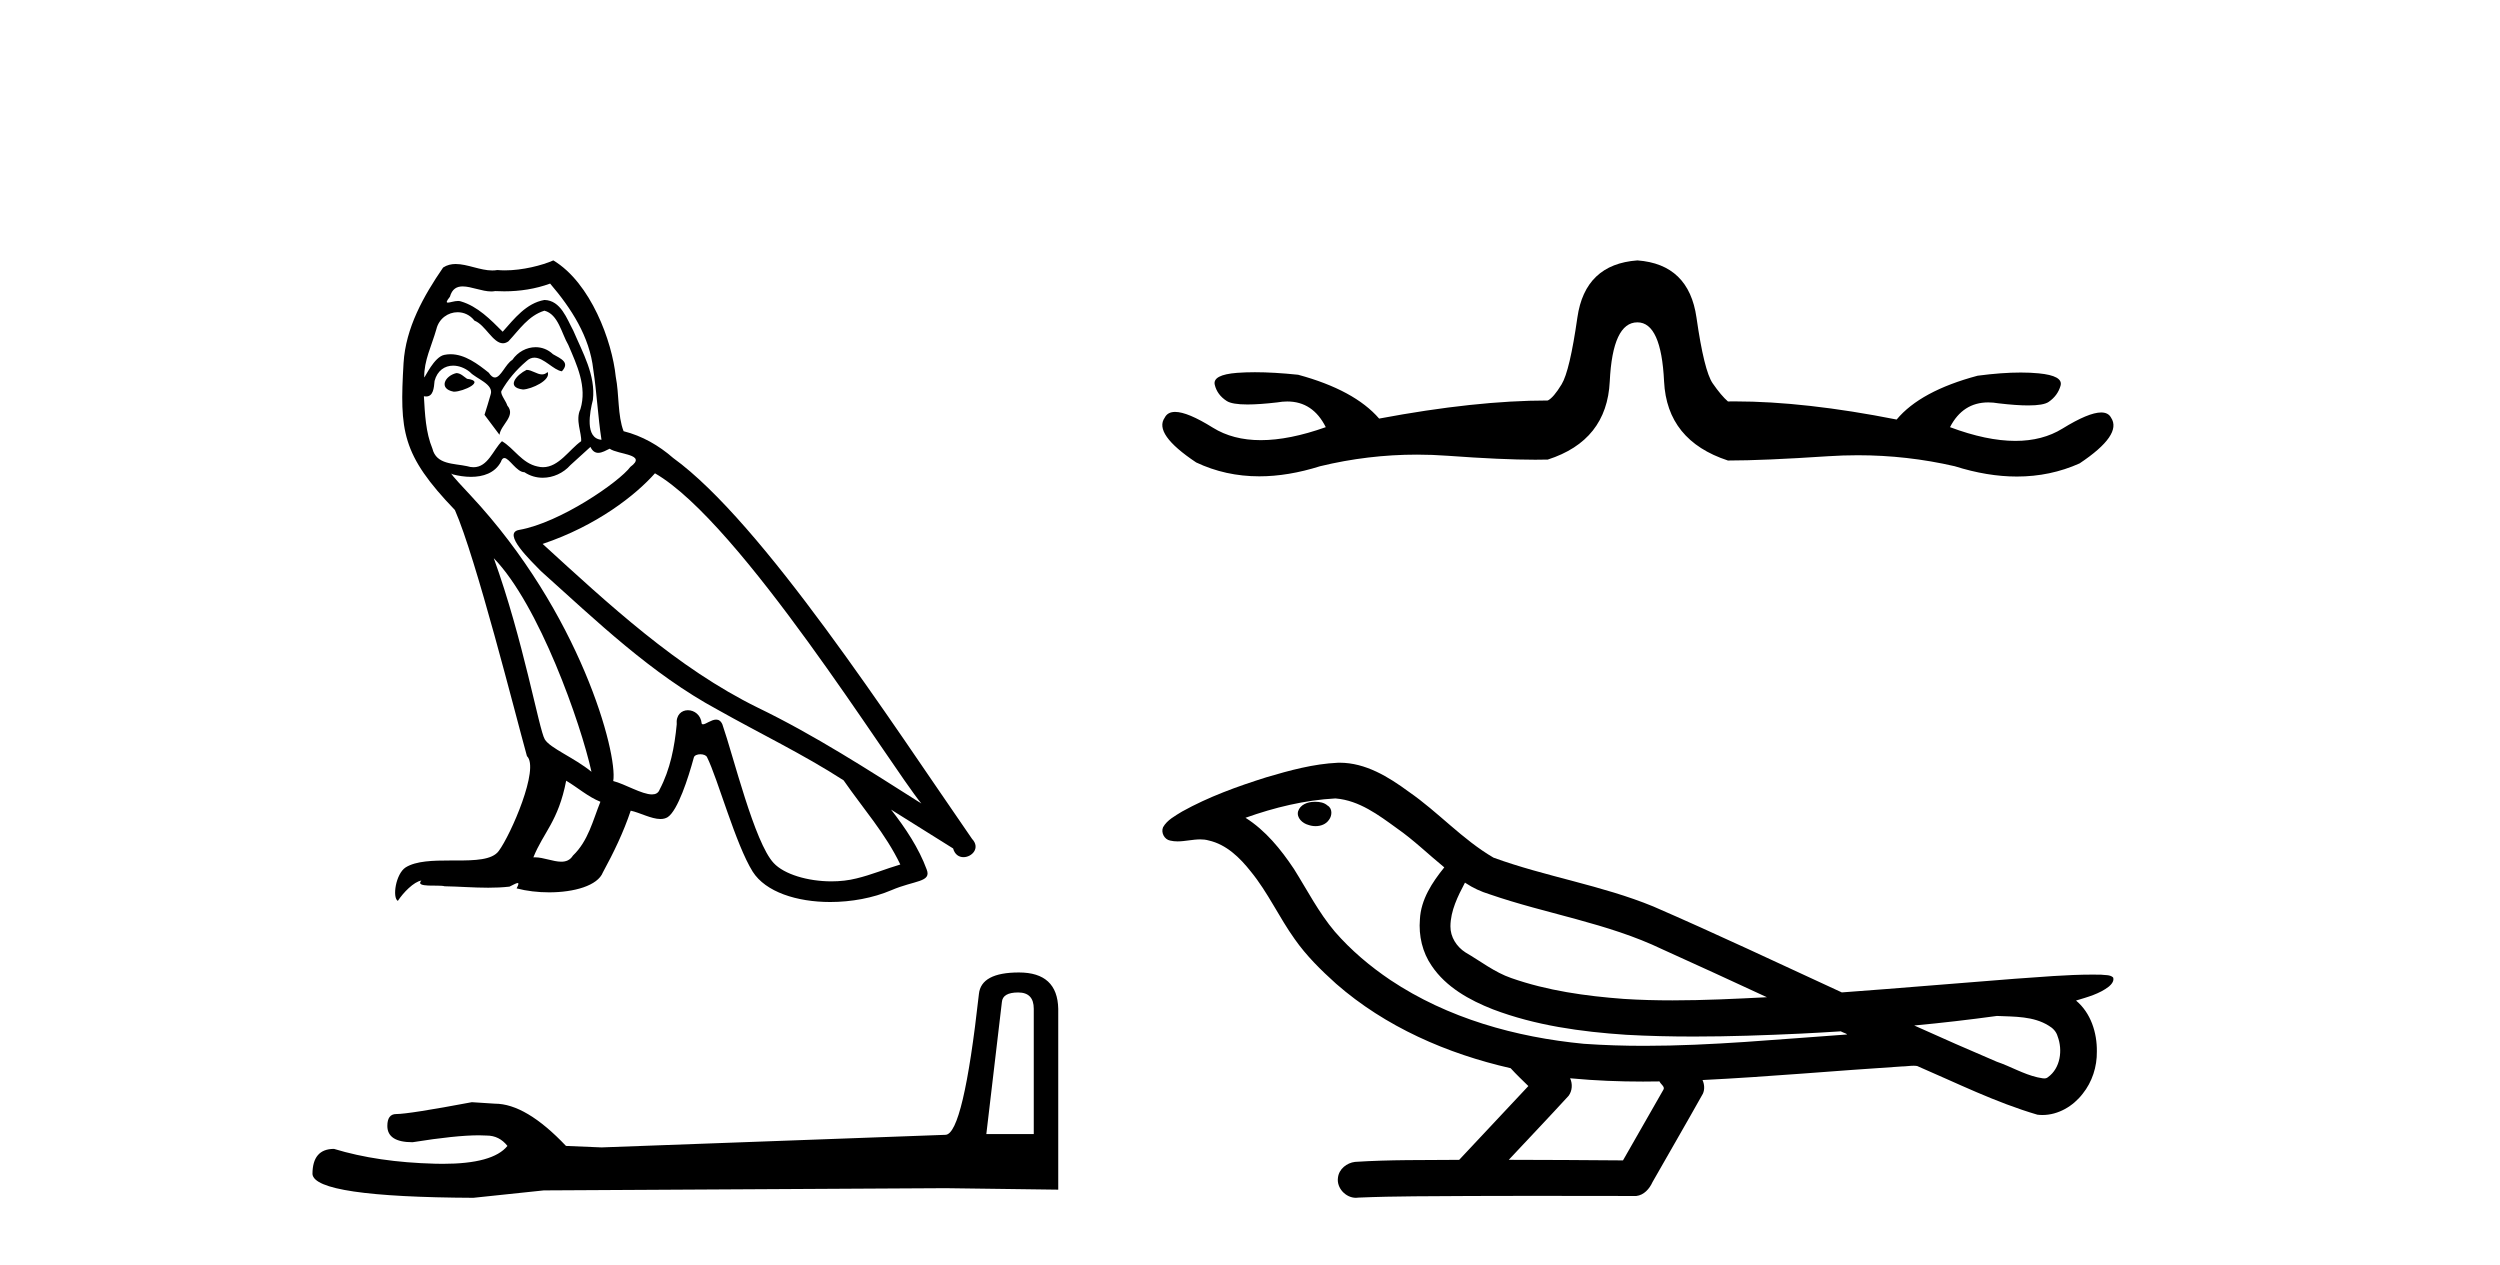 <?xml version='1.0' encoding='UTF-8' standalone='yes'?><svg xmlns='http://www.w3.org/2000/svg' xmlns:xlink='http://www.w3.org/1999/xlink' width='81.0' height='41.0' ><path d='M 17.061 11.984 C 16.749 12.134 16.368 12.55 16.946 12.62 C 17.223 12.608 17.859 12.319 17.743 12.053 L 17.743 12.053 C 17.683 12.11 17.622 12.131 17.561 12.131 C 17.397 12.131 17.229 11.984 17.061 11.984 ZM 14.785 12.088 C 14.404 12.18 14.207 12.596 14.693 12.689 C 14.7 12.69 14.709 12.69 14.718 12.69 C 14.997 12.69 15.759 12.351 15.132 12.273 C 15.028 12.204 14.924 12.088 14.785 12.088 ZM 17.824 9.188 C 18.506 9.985 19.106 10.909 19.222 11.973 C 19.338 12.735 19.372 13.498 19.488 14.249 C 18.945 14.203 19.106 13.359 19.21 12.955 C 19.303 12.157 18.875 11.418 18.575 10.713 C 18.367 10.332 18.171 9.731 17.639 9.719 C 17.05 9.823 16.668 10.32 16.287 10.748 C 15.894 10.355 15.478 9.927 14.935 9.766 C 14.907 9.755 14.875 9.751 14.841 9.751 C 14.72 9.751 14.577 9.805 14.512 9.805 C 14.455 9.805 14.456 9.765 14.577 9.615 C 14.65 9.356 14.803 9.28 14.991 9.28 C 15.266 9.28 15.618 9.443 15.915 9.443 C 15.959 9.443 16.003 9.439 16.044 9.431 C 16.142 9.436 16.24 9.439 16.338 9.439 C 16.843 9.439 17.35 9.362 17.824 9.188 ZM 17.639 10.066 C 18.09 10.182 18.194 10.805 18.413 11.175 C 18.69 11.822 19.026 12.527 18.806 13.255 C 18.633 13.602 18.852 14.041 18.829 14.295 C 18.444 14.566 18.105 15.137 17.594 15.137 C 17.538 15.137 17.48 15.13 17.419 15.115 C 16.911 15.011 16.657 14.526 16.264 14.295 C 15.98 14.569 15.811 15.138 15.343 15.138 C 15.278 15.138 15.208 15.128 15.132 15.104 C 14.704 15.011 14.138 15.058 14.011 14.538 C 13.791 14.006 13.768 13.417 13.734 12.839 L 13.734 12.839 C 13.759 12.844 13.782 12.846 13.804 12.846 C 14.038 12.846 14.059 12.575 14.08 12.342 C 14.17 12.004 14.412 11.847 14.681 11.847 C 14.863 11.847 15.057 11.918 15.224 12.053 C 15.421 12.273 16.021 12.446 15.894 12.793 C 15.836 13.001 15.767 13.22 15.698 13.44 L 16.183 14.087 C 16.229 13.752 16.726 13.475 16.437 13.14 C 16.391 12.989 16.218 12.793 16.241 12.677 C 16.449 12.308 16.726 11.984 17.05 11.707 C 17.137 11.622 17.226 11.588 17.315 11.588 C 17.624 11.588 17.936 11.994 18.205 12.03 C 18.471 11.741 18.182 11.626 17.916 11.476 C 17.752 11.32 17.553 11.249 17.354 11.249 C 17.065 11.249 16.777 11.4 16.599 11.661 C 16.38 11.792 16.227 12.231 16.034 12.231 C 15.973 12.231 15.909 12.187 15.836 12.076 C 15.484 11.794 15.061 11.477 14.598 11.477 C 14.53 11.477 14.462 11.484 14.392 11.499 C 14.065 11.566 13.771 12.228 13.746 12.228 C 13.746 12.228 13.745 12.228 13.745 12.227 C 13.734 11.684 13.988 11.198 14.138 10.667 C 14.222 10.318 14.521 10.116 14.826 10.116 C 15.026 10.116 15.228 10.202 15.374 10.39 C 15.718 10.517 15.97 11.122 16.294 11.122 C 16.351 11.122 16.41 11.103 16.472 11.06 C 16.83 10.678 17.119 10.228 17.639 10.066 ZM 15.998 18.085 C 17.466 19.599 18.818 23.435 19.164 25.006 C 18.598 24.544 17.824 24.243 17.651 23.955 C 17.466 23.654 16.957 20.731 15.998 18.085 ZM 21.221 15.335 C 23.994 16.929 28.824 24.775 29.852 26.034 C 28.119 24.937 26.409 23.827 24.549 22.926 C 21.937 21.644 19.707 19.564 17.581 17.623 C 19.338 17.033 20.597 16.04 21.221 15.335 ZM 18.344 25.295 C 18.714 25.514 19.049 25.815 19.453 25.977 C 19.21 26.577 19.06 27.248 18.563 27.721 C 18.47 27.871 18.337 27.919 18.185 27.919 C 17.922 27.919 17.603 27.777 17.336 27.777 C 17.317 27.777 17.299 27.778 17.281 27.779 C 17.604 26.97 18.09 26.612 18.344 25.295 ZM 19.13 14.48 C 19.199 14.625 19.289 14.672 19.384 14.672 C 19.508 14.672 19.642 14.59 19.753 14.538 C 20.031 14.734 20.99 14.711 20.424 15.127 C 20.065 15.612 18.151 16.936 16.821 17.169 C 16.247 17.27 17.211 18.177 17.523 18.501 C 19.326 20.118 21.094 21.829 23.255 22.996 C 24.606 23.758 26.028 24.44 27.333 25.283 C 27.957 26.185 28.697 27.017 29.17 28.01 C 28.697 28.149 28.235 28.345 27.749 28.461 C 27.493 28.526 27.216 28.556 26.938 28.556 C 26.175 28.556 25.407 28.328 25.069 27.964 C 24.445 27.305 23.763 24.498 23.405 23.469 C 23.354 23.354 23.282 23.315 23.203 23.315 C 23.047 23.315 22.866 23.468 22.777 23.468 C 22.759 23.468 22.744 23.461 22.735 23.446 C 22.711 23.162 22.493 23.011 22.288 23.011 C 22.086 23.011 21.897 23.159 21.926 23.469 C 21.856 24.197 21.718 24.925 21.371 25.584 C 21.329 25.696 21.24 25.739 21.123 25.739 C 20.795 25.739 20.244 25.4 19.869 25.306 C 20.019 24.417 18.806 19.864 15.247 16.051 C 15.123 15.917 14.58 15.345 14.628 15.345 C 14.633 15.345 14.647 15.353 14.669 15.37 C 14.852 15.417 15.057 15.45 15.26 15.45 C 15.65 15.45 16.032 15.33 16.229 14.965 C 16.259 14.875 16.297 14.84 16.341 14.84 C 16.499 14.84 16.739 15.3 16.992 15.3 C 17.176 15.423 17.381 15.479 17.585 15.479 C 17.92 15.479 18.253 15.328 18.482 15.069 C 18.702 14.873 18.91 14.676 19.13 14.48 ZM 17.928 8.437 C 17.565 8.598 16.929 8.76 16.358 8.76 C 16.275 8.76 16.193 8.756 16.114 8.749 C 16.06 8.759 16.005 8.763 15.949 8.763 C 15.56 8.763 15.141 8.554 14.765 8.554 C 14.622 8.554 14.485 8.584 14.357 8.668 C 13.722 9.592 13.144 10.621 13.075 11.765 C 12.948 13.96 13.006 14.722 14.739 16.525 C 15.421 18.073 16.692 23.123 17.073 24.498 C 17.489 24.891 16.553 27.04 16.16 27.571 C 15.946 27.866 15.383 27.88 14.778 27.88 C 14.712 27.88 14.646 27.88 14.579 27.88 C 14.035 27.88 13.484 27.892 13.144 28.103 C 12.821 28.311 12.705 29.085 12.89 29.189 C 13.063 28.923 13.41 28.565 13.653 28.53 L 13.653 28.53 C 13.422 28.773 14.23 28.657 14.404 28.715 C 14.871 28.723 15.344 28.762 15.818 28.762 C 16.047 28.762 16.277 28.753 16.507 28.727 C 16.611 28.681 16.722 28.61 16.771 28.61 C 16.809 28.61 16.808 28.653 16.738 28.784 C 17.065 28.87 17.432 28.912 17.792 28.912 C 18.6 28.912 19.366 28.696 19.534 28.264 C 19.881 27.629 20.204 26.959 20.435 26.266 C 20.73 26.328 21.101 26.536 21.398 26.536 C 21.485 26.536 21.566 26.518 21.637 26.473 C 21.96 26.254 22.295 25.226 22.48 24.544 C 22.498 24.473 22.594 24.438 22.692 24.438 C 22.785 24.438 22.88 24.47 22.908 24.532 C 23.255 25.226 23.832 27.352 24.387 28.241 C 24.805 28.901 25.82 29.225 26.899 29.225 C 27.578 29.225 28.283 29.097 28.882 28.842 C 29.633 28.519 30.187 28.588 30.025 28.172 C 29.771 27.479 29.332 26.82 28.87 26.231 L 28.87 26.231 C 29.54 26.647 30.21 27.074 30.881 27.49 C 30.936 27.692 31.075 27.772 31.217 27.772 C 31.49 27.772 31.774 27.475 31.493 27.178 C 28.87 23.388 24.699 16.929 21.81 14.838 C 21.348 14.434 20.805 14.122 20.204 13.971 C 20.008 13.463 20.065 12.781 19.95 12.204 C 19.834 11.06 19.141 9.165 17.928 8.437 Z' style='fill:#000000;stroke:none' /><path d='M 32.99 32.156 Q 33.494 32.156 33.494 32.685 L 33.494 36.744 L 31.957 36.744 L 32.461 32.468 Q 32.485 32.156 32.99 32.156 ZM 33.014 31.508 Q 31.789 31.508 31.717 32.204 Q 31.212 36.744 30.636 36.768 L 19.491 37.176 L 18.338 37.128 Q 17.041 35.759 16.033 35.759 Q 15.672 35.735 15.288 35.711 Q 13.247 36.095 12.838 36.095 Q 12.55 36.095 12.55 36.48 Q 12.55 37.008 13.367 37.008 Q 14.769 36.784 15.518 36.784 Q 15.654 36.784 15.768 36.792 Q 16.177 36.792 16.441 37.128 Q 15.973 37.708 14.345 37.708 Q 14.219 37.708 14.087 37.704 Q 12.238 37.656 10.821 37.224 Q 10.124 37.224 10.124 38.041 Q 10.196 38.785 15.336 38.809 L 17.618 38.569 L 30.636 38.497 L 34.287 38.545 L 34.287 32.685 Q 34.263 31.508 33.014 31.508 Z' style='fill:#000000;stroke:none' /><path d='M 53.052 8.437 Q 51.354 8.56 51.107 10.289 Q 50.86 12.019 50.597 12.451 Q 50.335 12.883 50.149 12.976 Q 47.803 12.976 44.684 13.562 Q 43.881 12.636 42.06 12.142 Q 41.277 12.06 40.66 12.06 Q 40.351 12.06 40.083 12.08 Q 39.281 12.142 39.358 12.466 Q 39.435 12.791 39.744 12.991 Q 39.918 13.105 40.418 13.105 Q 40.803 13.105 41.38 13.038 Q 41.551 13.008 41.707 13.008 Q 42.539 13.008 42.955 13.84 Q 41.771 14.261 40.85 14.261 Q 39.946 14.261 39.296 13.856 Q 38.478 13.346 38.074 13.346 Q 37.83 13.346 37.737 13.532 Q 37.366 14.057 38.756 14.983 Q 39.706 15.433 40.801 15.433 Q 41.733 15.433 42.77 15.106 Q 44.322 14.73 45.911 14.73 Q 46.407 14.73 46.907 14.767 Q 48.657 14.895 49.742 14.895 Q 49.959 14.895 50.149 14.89 Q 52.064 14.273 52.156 12.358 Q 52.249 10.444 53.052 10.444 Q 53.824 10.444 53.916 12.358 Q 54.009 14.273 55.985 14.921 Q 57.128 14.921 59.227 14.782 Q 59.712 14.75 60.192 14.75 Q 61.79 14.75 63.334 15.106 Q 64.392 15.44 65.348 15.44 Q 66.429 15.44 67.379 15.014 Q 68.769 14.087 68.398 13.532 Q 68.309 13.364 68.078 13.364 Q 67.671 13.364 66.823 13.887 Q 66.178 14.285 65.298 14.285 Q 64.369 14.285 63.18 13.84 Q 63.594 13.038 64.419 13.038 Q 64.579 13.038 64.754 13.068 Q 65.332 13.136 65.713 13.136 Q 66.21 13.136 66.376 13.022 Q 66.669 12.821 66.762 12.497 Q 66.854 12.173 66.051 12.096 Q 65.784 12.07 65.475 12.07 Q 64.857 12.07 64.075 12.173 Q 62.223 12.667 61.451 13.593 Q 58.48 13.005 56.211 13.005 Q 56.097 13.005 55.985 13.007 Q 55.769 12.821 55.491 12.42 Q 55.213 12.019 54.966 10.289 Q 54.719 8.56 53.052 8.437 Z' style='fill:#000000;stroke:none' /><path d='M 42.617 25.978 C 42.604 25.978 42.591 25.978 42.579 25.979 C 42.369 25.98 42.125 26.069 42.058 26.287 C 42.003 26.499 42.204 26.678 42.391 26.727 C 42.465 26.753 42.545 26.767 42.625 26.767 C 42.796 26.767 42.965 26.704 43.062 26.558 C 43.163 26.425 43.175 26.192 43.012 26.1 C 42.905 26.003 42.758 25.978 42.617 25.978 ZM 47.465 28.597 L 47.48 28.606 L 47.489 28.613 C 47.727 28.771 47.987 28.89 48.261 28.974 C 50.11 29.614 52.082 29.904 53.857 30.756 C 54.99 31.266 56.119 31.788 57.248 32.31 C 56.229 32.362 55.208 32.412 54.188 32.412 C 53.663 32.412 53.138 32.399 52.613 32.365 C 51.379 32.273 50.136 32.1 48.965 31.689 C 48.425 31.503 47.97 31.142 47.482 30.859 C 47.195 30.676 46.989 30.358 46.994 30.011 C 46.998 29.504 47.235 29.036 47.465 28.597 ZM 43.267 25.869 L 43.284 25.871 L 43.286 25.871 C 44.039 25.936 44.666 26.406 45.258 26.836 C 45.805 27.217 46.28 27.682 46.795 28.103 C 46.403 28.588 46.036 29.144 46.005 29.788 C 45.961 30.315 46.085 30.857 46.388 31.294 C 46.852 31.984 47.612 32.405 48.371 32.703 C 49.747 33.226 51.222 33.43 52.685 33.527 C 53.417 33.568 54.151 33.584 54.884 33.584 C 56.039 33.584 57.195 33.543 58.349 33.489 C 58.78 33.468 59.211 33.443 59.641 33.415 C 59.687 33.449 59.94 33.521 59.8 33.521 C 59.798 33.521 59.796 33.521 59.794 33.521 C 57.625 33.671 55.452 33.885 53.277 33.885 C 52.623 33.885 51.969 33.865 51.315 33.819 C 49.11 33.607 46.907 32.993 45.05 31.754 C 44.389 31.308 43.774 30.79 43.25 30.187 C 42.725 29.569 42.352 28.835 41.921 28.15 C 41.497 27.516 41.005 26.907 40.354 26.496 C 41.292 26.162 42.27 25.923 43.267 25.869 ZM 64.698 32.917 L 64.71 32.917 C 65.275 32.942 65.885 32.922 66.38 33.233 C 66.513 33.31 66.625 33.425 66.667 33.578 C 66.836 34.022 66.76 34.61 66.353 34.901 C 66.318 34.931 66.277 34.941 66.235 34.941 C 66.162 34.941 66.084 34.913 66.015 34.906 C 65.555 34.8 65.143 34.552 64.696 34.4 C 63.8 34.018 62.909 33.627 62.021 33.226 C 62.916 33.143 63.809 33.038 64.698 32.917 ZM 50.872 34.936 C 50.891 34.937 50.91 34.939 50.929 34.941 C 51.695 35.013 52.464 35.043 53.234 35.043 C 53.412 35.043 53.589 35.041 53.767 35.038 C 53.802 35.126 53.951 35.208 53.897 35.301 C 53.46 36.066 53.022 36.831 52.585 37.597 C 51.351 37.586 50.118 37.581 48.884 37.578 C 49.53 36.886 50.184 36.202 50.823 35.504 C 50.943 35.343 50.955 35.116 50.872 34.936 ZM 43.406 24.712 C 43.387 24.712 43.367 24.712 43.348 24.713 C 42.557 24.749 41.788 24.96 41.033 25.183 C 40.095 25.478 39.161 25.815 38.301 26.293 C 38.076 26.433 37.817 26.565 37.683 26.803 C 37.609 26.977 37.726 27.2 37.914 27.235 C 37.994 27.254 38.073 27.261 38.153 27.261 C 38.397 27.261 38.643 27.196 38.887 27.196 C 38.979 27.196 39.071 27.205 39.162 27.231 C 39.737 27.36 40.178 27.795 40.531 28.243 C 41.081 28.917 41.443 29.722 41.949 30.428 C 42.328 30.969 42.8 31.433 43.289 31.873 C 44.887 33.271 46.886 34.141 48.945 34.61 C 49.127 34.811 49.325 34.998 49.519 35.188 C 48.772 35.985 48.025 36.782 47.277 37.579 C 46.153 37.589 45.025 37.572 43.903 37.645 C 43.635 37.677 43.381 37.877 43.35 38.155 C 43.3 38.49 43.601 38.809 43.932 38.809 C 43.961 38.809 43.99 38.807 44.02 38.802 C 45.227 38.751 46.436 38.76 47.645 38.75 C 48.296 38.747 48.947 38.746 49.598 38.746 C 50.737 38.746 51.876 38.749 53.015 38.75 C 53.264 38.723 53.444 38.516 53.541 38.3 C 54.084 37.345 54.637 36.394 55.174 35.435 C 55.237 35.295 55.223 35.13 55.162 34.993 C 57.318 34.887 59.467 34.691 61.621 34.553 C 61.745 34.553 61.873 34.53 61.997 34.53 C 62.037 34.53 62.078 34.532 62.117 34.539 C 63.402 35.093 64.665 35.721 66.012 36.116 C 66.067 36.123 66.123 36.126 66.178 36.126 C 66.688 36.126 67.171 35.838 67.477 35.44 C 67.787 35.055 67.945 34.562 67.938 34.069 C 67.947 33.459 67.741 32.816 67.263 32.418 C 67.632 32.306 68.025 32.203 68.332 31.961 C 68.412 31.893 68.508 31.779 68.464 31.668 C 68.363 31.576 68.205 31.598 68.078 31.58 C 67.985 31.578 67.892 31.577 67.8 31.577 C 66.954 31.577 66.11 31.656 65.267 31.713 C 63.402 31.856 61.54 32.019 59.675 32.154 C 57.643 31.217 55.618 30.26 53.568 29.37 C 51.894 28.682 50.085 28.406 48.39 27.788 C 47.382 27.2 46.599 26.312 45.642 25.651 C 44.988 25.17 44.244 24.712 43.406 24.712 Z' style='fill:#000000;stroke:none' /></svg>